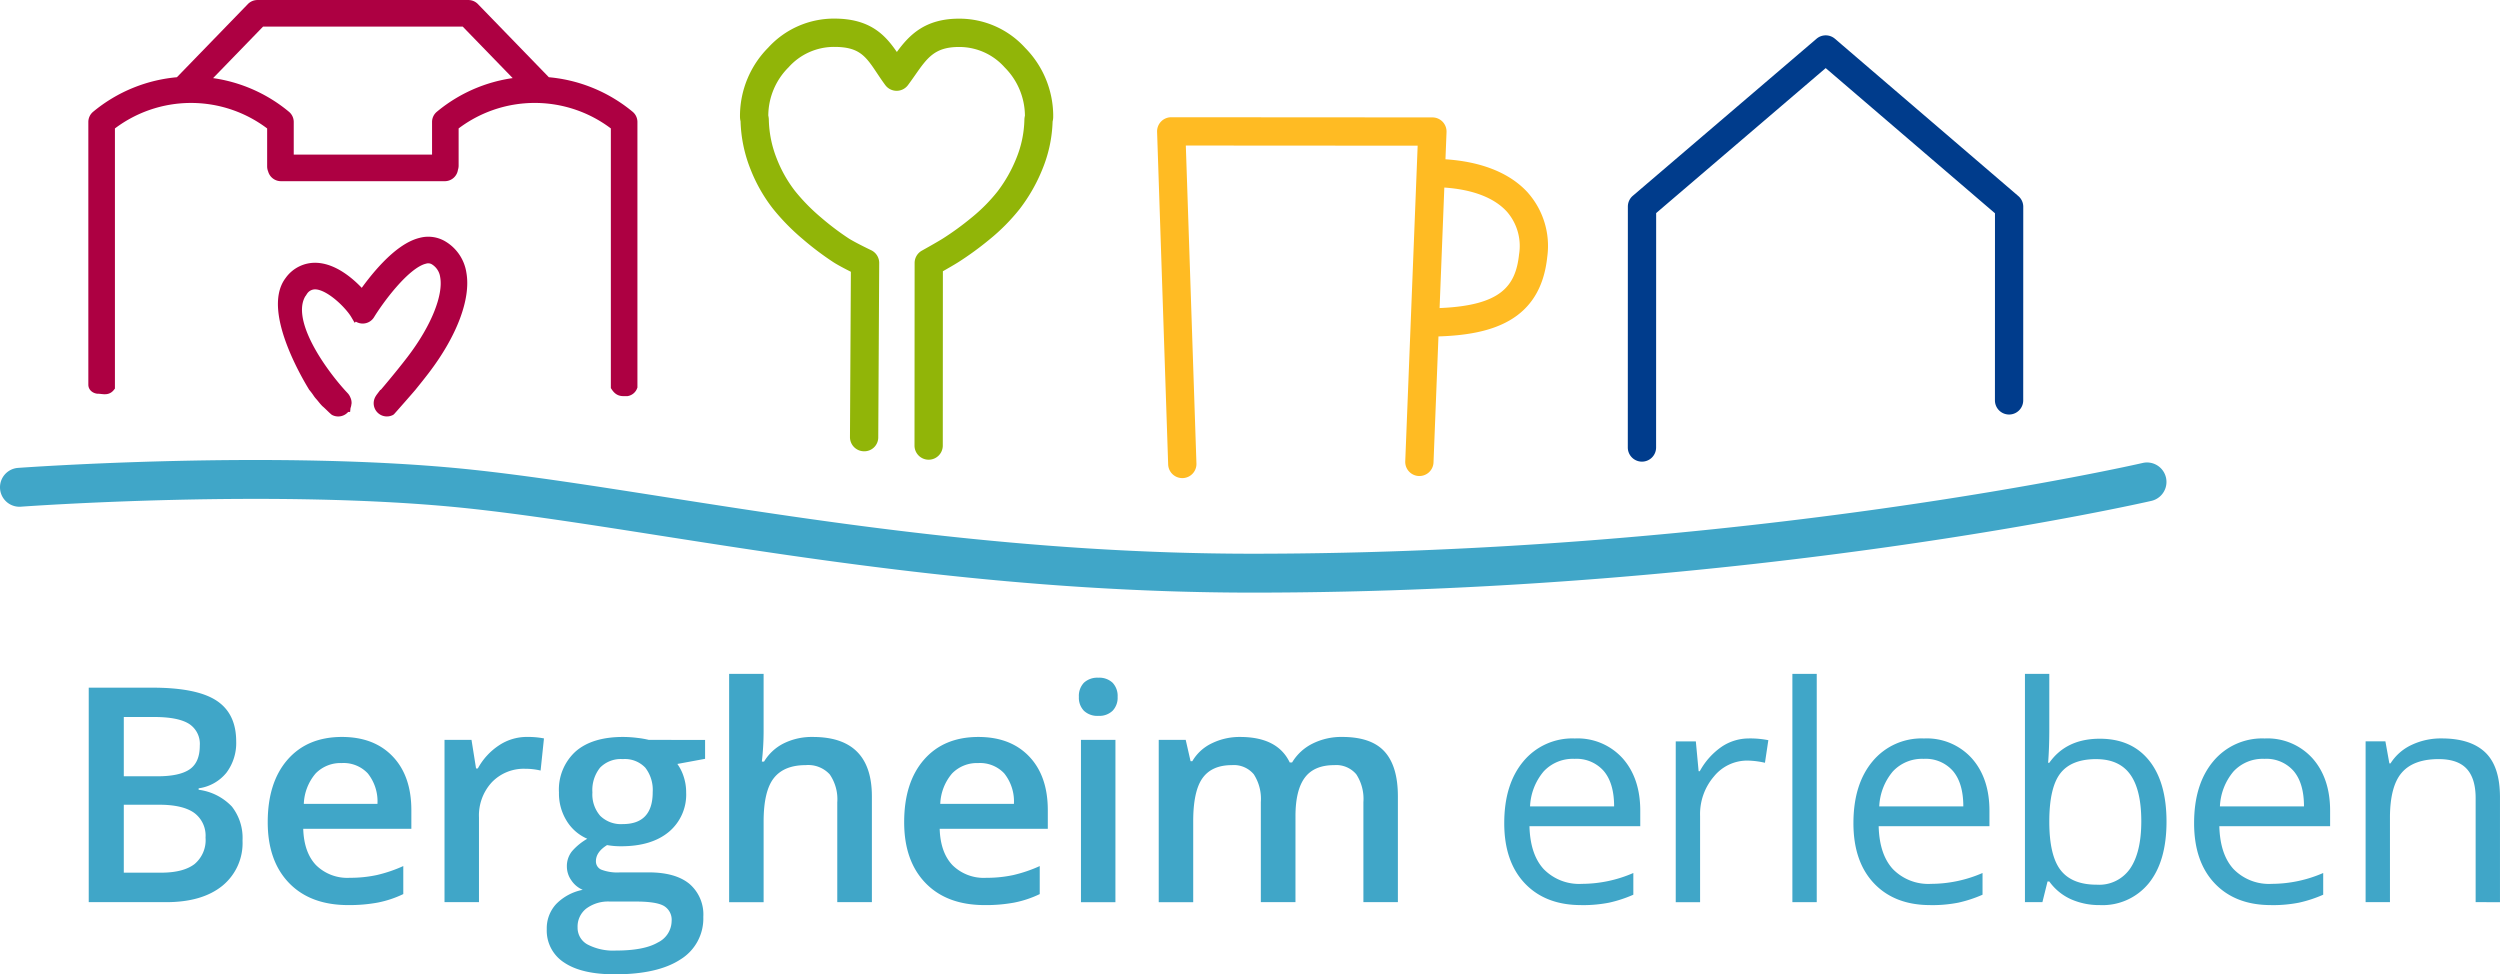 <?xml version="1.0" encoding="UTF-8"?>
<svg xmlns="http://www.w3.org/2000/svg" xmlns:xlink="http://www.w3.org/1999/xlink" id="bergheim-erleben" width="195" height="76" viewBox="0 0 481.051 187.478">
  <defs>
    <clipPath id="clip-path">
      <rect id="Rechteck_2" data-name="Rechteck 2" width="481.051" height="187.478" fill="none"/>
    </clipPath>
  </defs>
  <g id="Gruppe_1" data-name="Gruppe 1" clip-path="url(#clip-path)">
    <path id="Pfad_1" data-name="Pfad 1" d="M294.037,37.117c-3.416-3.8-8.883-6.006-15.9-6.472l.205-5.228a2.72,2.72,0,0,0-2.718-2.829l-50.255-.032h0a2.721,2.721,0,0,0-2.721,2.812l2.13,63.992a2.722,2.722,0,0,0,2.719,2.632l.092,0a2.722,2.722,0,0,0,2.63-2.811L228.176,28l44.611.029L270.4,88.717a2.722,2.722,0,1,0,5.439.214l.95-24.2c9.978-.32,19.624-2.85,20.932-15.289a15.466,15.466,0,0,0-3.689-12.323m-1.726,11.754c-.647,6.167-3.462,9.914-15.3,10.4l.911-23.19c5.495.381,9.642,1.976,12.071,4.676a10.04,10.04,0,0,1,2.321,8.113" fill="#ffbb23"/>
    <path id="Pfad_2" data-name="Pfad 2" d="M202.659,22.123a18.7,18.7,0,0,0-5.4-12.921,17.081,17.081,0,0,0-12.727-5.614c-6.555,0-9.591,3.17-11.959,6.409-2.215-3.208-5.079-6.423-12.029-6.423a17.122,17.122,0,0,0-12.736,5.6,18.694,18.694,0,0,0-5.42,12.96v.324a3.826,3.826,0,0,0,.11.88,26.874,26.874,0,0,0,1.9,9.183,30.347,30.347,0,0,0,4.306,7.6,42.337,42.337,0,0,0,5.772,5.891,56.81,56.81,0,0,0,5.918,4.459c.884.563,2.259,1.28,3.331,1.819l-.174,31.807a2.723,2.723,0,0,0,2.708,2.736,2.683,2.683,0,0,0,2.736-2.707l.183-33.514a2.721,2.721,0,0,0-1.55-2.471c-.838-.4-3.249-1.587-4.3-2.256a51.477,51.477,0,0,1-5.333-4.028,36.9,36.9,0,0,1-5.029-5.125,24.915,24.915,0,0,1-3.512-6.234,21.4,21.4,0,0,1-1.514-7.4,3.992,3.992,0,0,0-.105-.862v-.057a13.211,13.211,0,0,1,3.911-9.241,11.712,11.712,0,0,1,8.8-3.917c4.84,0,6.05,1.813,8.247,5.106.489.734.993,1.488,1.554,2.242a2.719,2.719,0,0,0,2.181,1.1h0a2.724,2.724,0,0,0,2.181-1.092c.47-.629.912-1.26,1.344-1.877,2.385-3.408,3.824-5.464,8.477-5.464a11.677,11.677,0,0,1,8.788,3.928,13.275,13.275,0,0,1,3.9,9.3,3.736,3.736,0,0,0-.106.805,20.745,20.745,0,0,1-1.568,7.436,27.133,27.133,0,0,1-3.59,6.319,32.39,32.39,0,0,1-5.045,5.079,54.863,54.863,0,0,1-5.459,3.975c-1.254.786-4.03,2.328-4.058,2.344a2.72,2.72,0,0,0-1.4,2.378L175.97,85.73a2.722,2.722,0,0,0,2.72,2.723h0a2.721,2.721,0,0,0,2.722-2.721l.019-33.543c.94-.534,2.141-1.225,2.9-1.7a60.424,60.424,0,0,0,6.007-4.367,37.842,37.842,0,0,0,5.893-5.943,32.47,32.47,0,0,0,4.336-7.593,26.229,26.229,0,0,0,1.976-9.2,3.73,3.73,0,0,0,.115-.89v-.214c0-.016,0-.139,0-.155" fill="#91b508"/>
    <path id="Pfad_3" data-name="Pfad 3" d="M126.955,81.177" fill="#ad0042"/>
    <path id="Pfad_4" data-name="Pfad 4" d="M126.955,81.177" fill="none" stroke="#ad0042" stroke-miterlimit="10" stroke-width="1.5"/>
    <path id="Pfad_5" data-name="Pfad 5" d="M241.014,114.027c-44.1,0-83.009-6.1-114.272-11.006-13.316-2.089-25.892-4.061-36.74-5.21-36.663-3.883-85.494-.353-85.984-.317a3.743,3.743,0,0,1-.551-7.466c.5-.036,49.984-3.614,87.323.339,11.035,1.169,23.7,3.156,37.111,5.259,31.007,4.863,69.6,10.916,113.113,10.916,95.005,0,170.514-17.285,171.266-17.459a3.743,3.743,0,1,1,1.7,7.291c-.76.176-77.054,17.653-172.961,17.653" fill="#40a6c8"/>
    <path id="Pfad_6" data-name="Pfad 6" d="M315.945,88.825h0a2.723,2.723,0,0,1-2.722-2.723l.011-46.364a2.721,2.721,0,0,1,.953-2.068l35.35-30.218a2.726,2.726,0,0,1,3.541,0l35.289,30.269a2.722,2.722,0,0,1,.95,2.067l-.009,37.25a2.722,2.722,0,0,1-2.722,2.721h0a2.721,2.721,0,0,1-2.72-2.722l.009-36L351.3,13.1,318.678,40.994l-.011,45.11a2.722,2.722,0,0,1-2.722,2.721" fill="#003c8c"/>
    <path id="Pfad_7" data-name="Pfad 7" d="M79.287,74.21c.8-.984,1.638-2.034,2.415-3.051,5.277-6.91,7.911-13.854,7.047-18.574a7.475,7.475,0,0,0-3.48-5.224A5.414,5.414,0,0,0,81,46.732c-4.491,1.072-9.185,7.187-11.295,10.249-1.4-1.641-4.862-5.178-8.714-5.411a5.937,5.937,0,0,0-5.225,2.512c-4.559,5.941,4.455,20.157,4.549,20.337.858,1.041.825,1.186,1.244,1.647.508.567.607.772,1.143,1.337.677.573,1.251,1.215,1.7,1.574a1.542,1.542,0,0,0,2.215-1.28c.006,0-.157.567-.151.567.006-.058.186-.679.186-.739a1.432,1.432,0,0,0-.169-.688,1.543,1.543,0,0,0-.321-.509c-3.621-3.813-12.1-14.9-7.922-20.349a2.854,2.854,0,0,1,2.565-1.3c2.826.171,6.533,3.928,7.646,5.81a1.557,1.557,0,0,0,2.672.016c1.514-2.492,6.712-9.815,10.6-10.743a2.35,2.35,0,0,1,1.9.243,4.42,4.42,0,0,1,2.061,3.14c.7,3.813-1.777,9.991-6.459,16.122-2.429,3.181-5.559,6.826-5.914,7.238a1.526,1.526,0,0,0-.13.2,1.5,1.5,0,0,0-.093.146c-.009.019-.018.038-.026.058a1.541,1.541,0,0,0,2.063,2.062c.017-.008,4.222-4.782,4.162-4.766" fill="#ad0042"/>
    <path id="Pfad_8" data-name="Pfad 8" d="M79.287,74.21c.8-.984,1.638-2.034,2.415-3.051,5.277-6.91,7.911-13.854,7.047-18.574a7.475,7.475,0,0,0-3.48-5.224A5.414,5.414,0,0,0,81,46.732c-4.491,1.072-9.185,7.187-11.295,10.249-1.4-1.641-4.862-5.178-8.714-5.411a5.937,5.937,0,0,0-5.225,2.512c-4.559,5.941,4.455,20.157,4.549,20.337.858,1.041.825,1.186,1.244,1.647.508.567.607.772,1.143,1.337.677.573,1.251,1.215,1.7,1.574a1.542,1.542,0,0,0,2.215-1.28c.006,0-.157.567-.151.567.006-.058.186-.679.186-.739a1.432,1.432,0,0,0-.169-.688,1.543,1.543,0,0,0-.321-.509c-3.621-3.813-12.1-14.9-7.922-20.349a2.854,2.854,0,0,1,2.565-1.3c2.826.171,6.533,3.928,7.646,5.81a1.557,1.557,0,0,0,2.672.016c1.514-2.492,6.712-9.815,10.6-10.743a2.35,2.35,0,0,1,1.9.243,4.42,4.42,0,0,1,2.061,3.14c.7,3.813-1.777,9.991-6.459,16.122-2.429,3.181-5.559,6.826-5.914,7.238a1.526,1.526,0,0,0-.13.2,1.5,1.5,0,0,0-.093.146c-.009.019-.018.038-.026.058a1.541,1.541,0,0,0,2.063,2.062C75.142,78.968,79.347,74.194,79.287,74.21Z" fill="none" stroke="#ad0042" stroke-miterlimit="10" stroke-width="2"/>
    <path id="Pfad_9" data-name="Pfad 9" d="M118.539,74.367c.651.976,1.13.851,2.115.851a1.343,1.343,0,0,0,1-.837V23.469a1.556,1.556,0,0,0-.565-1.2,28.363,28.363,0,0,0-15.937-6.448L91.239,1.473A1.563,1.563,0,0,0,90.121,1H49.535a1.567,1.567,0,0,0-1.119.473L34.5,15.821a28.36,28.36,0,0,0-15.937,6.448,1.552,1.552,0,0,0-.565,1.2V74.021c0,.569.67.737.836.737.976,0,1.715.376,2.28-.339v-50.2a25.311,25.311,0,0,1,31.29,0v7.8a1.526,1.526,0,0,0,.138.632,1.557,1.557,0,0,0,1.517,1.209H85.589a1.55,1.55,0,0,0,1.549-1.42,1.537,1.537,0,0,0,.111-.573V24.216a25.311,25.311,0,0,1,31.29,0ZM84.7,22.269a1.552,1.552,0,0,0-.565,1.2v7.273H55.522V23.469a1.552,1.552,0,0,0-.565-1.2,28.279,28.279,0,0,0-16.1-6.465L50.194,4.116H89.462L100.8,15.8a28.279,28.279,0,0,0-16.1,6.465" fill="#ad0042"/>
    <path id="Pfad_10" data-name="Pfad 10" d="M118.539,74.367c.651.976,1.13.851,2.115.851a1.343,1.343,0,0,0,1-.837V23.469a1.556,1.556,0,0,0-.565-1.2,28.363,28.363,0,0,0-15.937-6.448L91.239,1.473A1.563,1.563,0,0,0,90.121,1H49.535a1.567,1.567,0,0,0-1.119.473L34.5,15.821a28.36,28.36,0,0,0-15.937,6.448,1.552,1.552,0,0,0-.565,1.2V74.021c0,.569.67.737.836.737.976,0,1.715.376,2.28-.339v-50.2a25.311,25.311,0,0,1,31.29,0v7.8a1.526,1.526,0,0,0,.138.632,1.557,1.557,0,0,0,1.517,1.209H85.589a1.55,1.55,0,0,0,1.549-1.42,1.537,1.537,0,0,0,.111-.573V24.216a25.311,25.311,0,0,1,31.29,0ZM84.7,22.269a1.552,1.552,0,0,0-.565,1.2v7.273H55.522V23.469a1.552,1.552,0,0,0-.565-1.2,28.279,28.279,0,0,0-16.1-6.465L50.194,4.116H89.462L100.8,15.8A28.279,28.279,0,0,0,84.7,22.269Z" fill="none" stroke="#ad0042" stroke-miterlimit="10" stroke-width="2"/>
    <path id="Pfad_11" data-name="Pfad 11" d="M17.074,132.317H29.326q8.526,0,12.322,2.484t3.8,7.848a9.507,9.507,0,0,1-1.863,6.013,8.329,8.329,0,0,1-5.364,3.021v.282a10.652,10.652,0,0,1,6.4,3.233,9.775,9.775,0,0,1,2.046,6.534,10.6,10.6,0,0,1-3.881,8.71q-3.884,3.147-10.8,3.147H17.074Zm6.747,17.051h6.493q4.235,0,6.183-1.342t1.947-4.558a4.57,4.57,0,0,0-2.1-4.207q-2.1-1.3-6.676-1.3H23.821Zm0,5.476v13.071h7.17q4.234,0,6.4-1.623a5.994,5.994,0,0,0,2.159-5.124,5.444,5.444,0,0,0-2.2-4.771q-2.2-1.551-6.691-1.553Z" fill="#40a6c8"/>
    <path id="Pfad_12" data-name="Pfad 12" d="M67.015,174.153q-7.284,0-11.391-4.248t-4.108-11.7q0-7.651,3.812-12.027T65.8,141.8q6.183,0,9.767,3.754t3.586,10.333v3.585H58.348q.141,4.545,2.457,6.987a8.55,8.55,0,0,0,6.521,2.441,24.158,24.158,0,0,0,5.152-.521,27.007,27.007,0,0,0,5.123-1.737v5.392a20.363,20.363,0,0,1-4.912,1.637,30.117,30.117,0,0,1-5.674.48M65.8,146.827a6.672,6.672,0,0,0-5.068,2,9.558,9.558,0,0,0-2.272,5.844H72.633a8.648,8.648,0,0,0-1.863-5.858,6.378,6.378,0,0,0-4.969-1.99" fill="#40a6c8"/>
    <path id="Pfad_13" data-name="Pfad 13" d="M101.371,141.8a15.99,15.99,0,0,1,3.3.282l-.649,6.183a12.539,12.539,0,0,0-2.936-.339,8.5,8.5,0,0,0-6.451,2.6,9.387,9.387,0,0,0-2.47,6.747v16.317H85.534V142.367h5.194l.876,5.5h.338a12.383,12.383,0,0,1,4.051-4.433,9.634,9.634,0,0,1,5.378-1.637" fill="#40a6c8"/>
    <path id="Pfad_14" data-name="Pfad 14" d="M135.672,142.368v3.641l-5.336.988a8.625,8.625,0,0,1,1.214,2.428,9.578,9.578,0,0,1,.48,3.049,9.343,9.343,0,0,1-3.331,7.594q-3.332,2.768-9.175,2.766a14.83,14.83,0,0,1-2.71-.226q-2.146,1.327-2.145,3.106a1.721,1.721,0,0,0,1,1.608,8.657,8.657,0,0,0,3.684.537H124.8q5.166,0,7.848,2.2a7.746,7.746,0,0,1,2.682,6.351,9.238,9.238,0,0,1-4.376,8.187q-4.376,2.879-12.647,2.879-6.379,0-9.739-2.258a7.3,7.3,0,0,1-3.359-6.436,6.855,6.855,0,0,1,1.82-4.842,9.768,9.768,0,0,1,5.1-2.724,4.982,4.982,0,0,1-2.188-1.82,4.6,4.6,0,0,1-.861-2.64,4.547,4.547,0,0,1,.988-2.965,11.435,11.435,0,0,1,2.936-2.4,8.69,8.69,0,0,1-3.938-3.4,10,10,0,0,1-1.51-5.518,9.893,9.893,0,0,1,3.2-7.877q3.2-2.795,9.132-2.795a22.319,22.319,0,0,1,2.781.184,17.4,17.4,0,0,1,2.188.382ZM111.14,178.445a3.651,3.651,0,0,0,1.933,3.3,10.65,10.65,0,0,0,5.435,1.156q5.421,0,8.074-1.552a4.654,4.654,0,0,0,2.653-4.122,3.093,3.093,0,0,0-1.454-2.893q-1.454-.862-5.406-.862h-5.024a7.053,7.053,0,0,0-4.531,1.342,4.395,4.395,0,0,0-1.68,3.627m2.851-25.971a6.281,6.281,0,0,0,1.511,4.517,5.709,5.709,0,0,0,4.333,1.58q5.759,0,5.759-6.154a6.983,6.983,0,0,0-1.426-4.7,5.417,5.417,0,0,0-4.333-1.651,5.583,5.583,0,0,0-4.362,1.637,6.884,6.884,0,0,0-1.482,4.771" fill="#40a6c8"/>
    <path id="Pfad_15" data-name="Pfad 15" d="M167.77,173.589h-6.662v-19.2A8.4,8.4,0,0,0,159.654,149a5.62,5.62,0,0,0-4.616-1.778q-4.177,0-6.14,2.5t-1.962,8.371v15.5H140.3V129.663h6.634v11.151a52,52,0,0,1-.339,5.731h.424a9.209,9.209,0,0,1,3.769-3.5,12.145,12.145,0,0,1,5.631-1.242q11.349,0,11.349,11.433Z" fill="#40a6c8"/>
    <path id="Pfad_16" data-name="Pfad 16" d="M189.48,174.153q-7.284,0-11.391-4.248t-4.108-11.7q0-7.651,3.812-12.027t10.473-4.375q6.183,0,9.767,3.754t3.586,10.333v3.585H180.814q.14,4.545,2.456,6.987a8.55,8.55,0,0,0,6.521,2.441,24.158,24.158,0,0,0,5.152-.521,27.007,27.007,0,0,0,5.123-1.737v5.392a20.363,20.363,0,0,1-4.912,1.637,30.117,30.117,0,0,1-5.674.48m-1.214-27.326a6.672,6.672,0,0,0-5.068,2,9.558,9.558,0,0,0-2.272,5.844H195.1a8.648,8.648,0,0,0-1.863-5.858,6.378,6.378,0,0,0-4.969-1.99" fill="#40a6c8"/>
    <path id="Pfad_17" data-name="Pfad 17" d="M207.6,134.1a3.675,3.675,0,0,1,.974-2.738,3.8,3.8,0,0,1,2.781-.96,3.718,3.718,0,0,1,2.724.96,3.675,3.675,0,0,1,.974,2.738,3.6,3.6,0,0,1-.974,2.668,3.681,3.681,0,0,1-2.724.975,3.759,3.759,0,0,1-2.781-.975,3.6,3.6,0,0,1-.974-2.668m7.029,39.494H208V142.367h6.634Z" fill="#40a6c8"/>
    <path id="Pfad_18" data-name="Pfad 18" d="M249.274,173.589h-6.663V154.336a8.733,8.733,0,0,0-1.355-5.349,5,5,0,0,0-4.234-1.764q-3.84,0-5.632,2.5t-1.793,8.314v15.555h-6.634V142.367h5.194l.932,4.094h.339a8.644,8.644,0,0,1,3.769-3.445,12.153,12.153,0,0,1,5.434-1.214q7.2,0,9.542,4.912h.451a9.519,9.519,0,0,1,3.9-3.614,12.358,12.358,0,0,1,5.758-1.3q5.589,0,8.143,2.823t2.556,8.61v20.354h-6.635V154.336a8.654,8.654,0,0,0-1.369-5.349,5.04,5.04,0,0,0-4.248-1.764q-3.867,0-5.66,2.413t-1.792,7.411Z" fill="#40a6c8"/>
    <path id="Pfad_19" data-name="Pfad 19" d="M304.24,174.154q-6.859,0-10.826-4.178t-3.966-11.6q0-7.48,3.684-11.885a12.236,12.236,0,0,1,9.9-4.4,11.67,11.67,0,0,1,9.2,3.825q3.387,3.825,3.388,10.092v2.965H294.3q.141,5.448,2.752,8.271a9.52,9.52,0,0,0,7.355,2.822,24.912,24.912,0,0,0,9.88-2.088v4.178a24.794,24.794,0,0,1-4.7,1.538,26.389,26.389,0,0,1-5.35.466m-1.27-28.145a7.653,7.653,0,0,0-5.942,2.427,11.184,11.184,0,0,0-2.612,6.719h16.175q0-4.431-1.976-6.789a6.955,6.955,0,0,0-5.645-2.357" fill="#40a6c8"/>
    <path id="Pfad_20" data-name="Pfad 20" d="M336.564,142.084a18.332,18.332,0,0,1,3.7.339l-.65,4.347a15.981,15.981,0,0,0-3.387-.423A8.247,8.247,0,0,0,329.8,149.4a11.115,11.115,0,0,0-2.669,7.594v16.6h-4.685v-30.94h3.867l.536,5.731h.227a13.59,13.59,0,0,1,4.149-4.659,9.345,9.345,0,0,1,5.336-1.637" fill="#40a6c8"/>
    <rect id="Rechteck_1" data-name="Rechteck 1" width="4.686" height="43.926" transform="translate(344.892 129.663)" fill="#40a6c8"/>
    <path id="Pfad_21" data-name="Pfad 21" d="M371.43,174.154q-6.859,0-10.826-4.178t-3.966-11.6q0-7.48,3.684-11.885a12.237,12.237,0,0,1,9.9-4.4,11.67,11.67,0,0,1,9.2,3.825q3.387,3.825,3.388,10.092v2.965H361.493q.141,5.448,2.753,8.271a9.516,9.516,0,0,0,7.354,2.822,24.912,24.912,0,0,0,9.88-2.088v4.178a24.794,24.794,0,0,1-4.7,1.538,26.389,26.389,0,0,1-5.35.466m-1.27-28.145a7.653,7.653,0,0,0-5.942,2.427,11.185,11.185,0,0,0-2.612,6.719h16.175q0-4.431-1.976-6.789a6.955,6.955,0,0,0-5.645-2.357" fill="#40a6c8"/>
    <path id="Pfad_22" data-name="Pfad 22" d="M404.037,142.141q6.1,0,9.47,4.163t3.374,11.787q0,7.621-3.4,11.842a11.457,11.457,0,0,1-9.442,4.22,13.377,13.377,0,0,1-5.519-1.115,10.367,10.367,0,0,1-4.193-3.429h-.339l-.988,3.98h-3.359V129.663h4.686v10.671q0,3.587-.226,6.437h.226q3.276-4.63,9.712-4.63m-.678,3.924q-4.8,0-6.917,2.752t-2.117,9.274q0,6.521,2.174,9.33t6.972,2.809a7.225,7.225,0,0,0,6.437-3.148q2.117-3.147,2.118-9.048,0-6.04-2.118-9t-6.549-2.964" fill="#40a6c8"/>
    <path id="Pfad_23" data-name="Pfad 23" d="M436.982,174.154q-6.859,0-10.826-4.178t-3.966-11.6q0-7.48,3.684-11.885a12.237,12.237,0,0,1,9.9-4.4,11.67,11.67,0,0,1,9.2,3.825q3.387,3.825,3.388,10.092v2.965H427.045q.141,5.448,2.753,8.271a9.516,9.516,0,0,0,7.354,2.822,24.912,24.912,0,0,0,9.88-2.088v4.178a24.794,24.794,0,0,1-4.7,1.538,26.389,26.389,0,0,1-5.35.466m-1.27-28.145a7.653,7.653,0,0,0-5.942,2.427,11.184,11.184,0,0,0-2.612,6.719h16.175q0-4.431-1.976-6.789a6.955,6.955,0,0,0-5.645-2.357" fill="#40a6c8"/>
    <path id="Pfad_24" data-name="Pfad 24" d="M476.364,173.589V153.574q0-3.782-1.722-5.646t-5.392-1.863q-4.855,0-7.113,2.625t-2.26,8.667v16.232h-4.685v-30.94H459l.762,4.235h.226a9.557,9.557,0,0,1,4.036-3.543,13.111,13.111,0,0,1,5.788-1.257q5.589,0,8.412,2.7t2.824,8.624v20.185Z" fill="#40a6c8"/>
  </g>
</svg>
